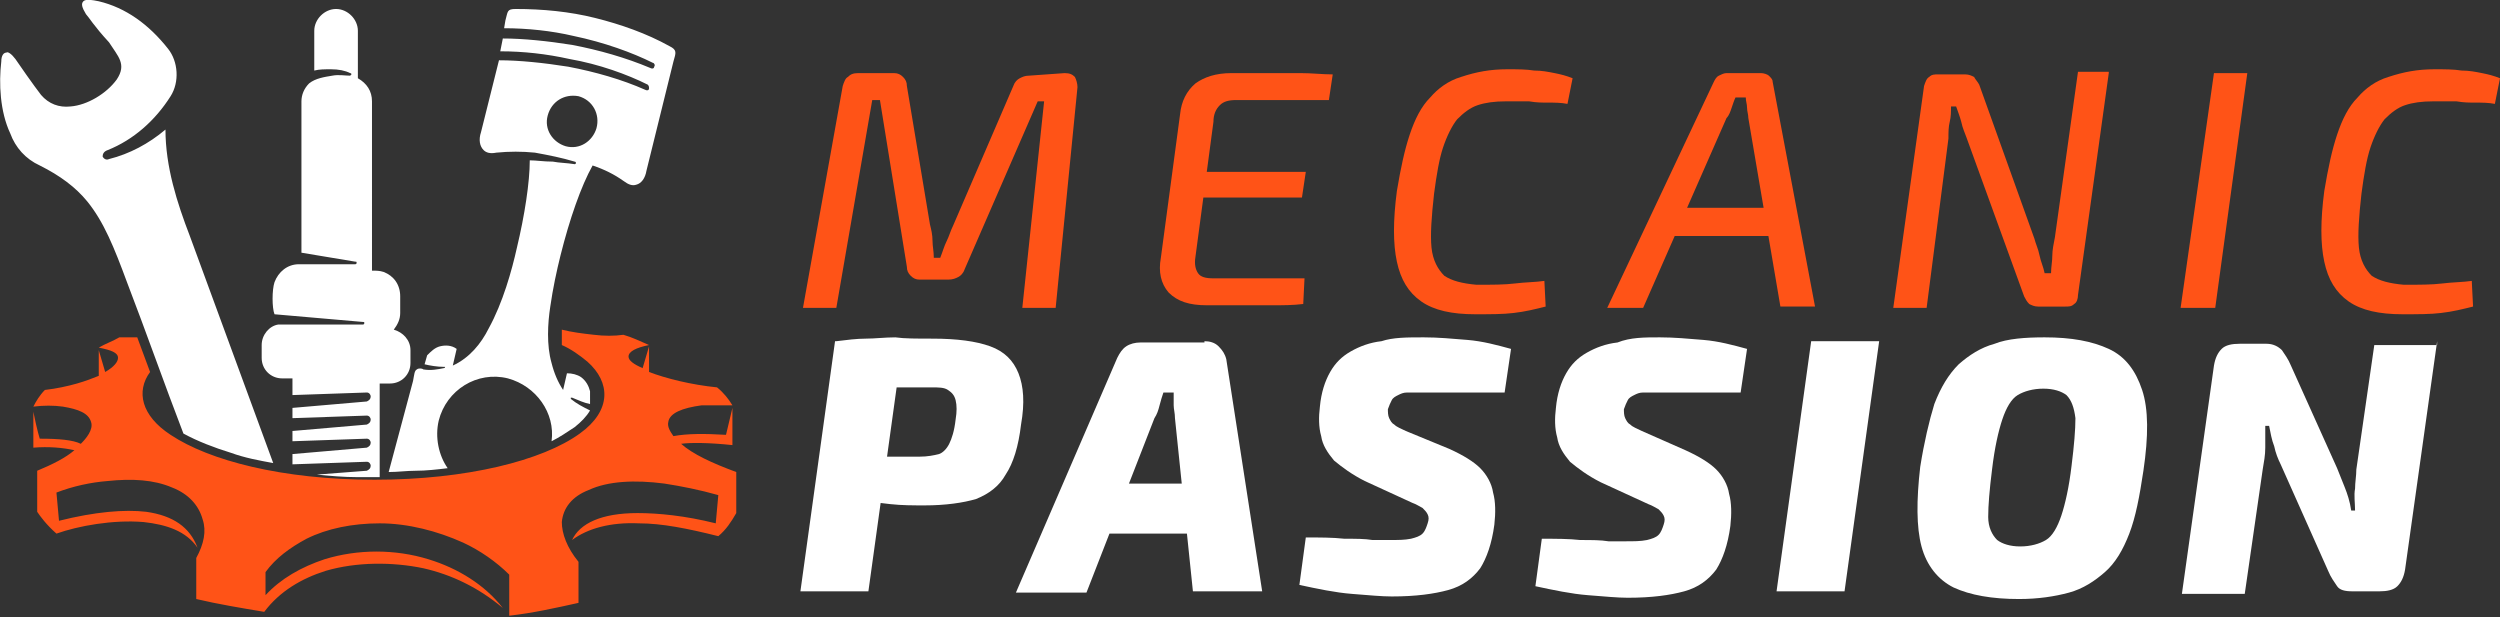 <?xml version="1.0" encoding="utf-8"?>
<!-- Generator: Adobe Illustrator 24.1.0, SVG Export Plug-In . SVG Version: 6.00 Build 0)  -->
<svg version="1.1" id="Layer_1" xmlns="http://www.w3.org/2000/svg" xmlns:xlink="http://www.w3.org/1999/xlink" x="0px" y="0px"
	 width="194.9px" height="48.1px" viewBox="0 0 194.9 48.1" style="enable-background:new 0 0 194.9 48.1;" xml:space="preserve">
<rect x="0" y="0" width="194.9" height="48.1" fill="#333333" stroke="none"/>
<style type="text/css">
	.st0{fill:#FF5317;}
	.st1{fill:#FFFFFF;}
	.st2{fill-rule:evenodd;clip-rule:evenodd;fill:#FF5317;}
	.st3{fill-rule:evenodd;clip-rule:evenodd;fill:#FFFFFF;}
</style>
<g>
	<g>
		<path class="st0" d="M83,5.7c0.4,0,0.6,0.1,0.8,0.3C83.9,6.2,84,6.5,84,6.8L82.3,24h-2.6l1.7-16.1h-0.5L75.2,21
			c-0.1,0.3-0.3,0.5-0.5,0.6c-0.2,0.1-0.4,0.2-0.8,0.2h-2.2c-0.3,0-0.5-0.1-0.7-0.3c-0.2-0.2-0.3-0.4-0.3-0.7l-2.1-13H68L65.2,24
			h-2.6l3.1-17.3c0.1-0.3,0.2-0.6,0.4-0.7c0.2-0.2,0.4-0.3,0.8-0.3h2.8c0.3,0,0.5,0.1,0.7,0.3c0.2,0.2,0.3,0.4,0.3,0.7l1.8,10.8
			c0.1,0.4,0.2,0.8,0.2,1.3c0,0.4,0.1,0.8,0.1,1.3h0.5c0.2-0.5,0.3-0.9,0.5-1.3c0.2-0.4,0.3-0.8,0.5-1.2l4.7-10.9
			c0.1-0.3,0.3-0.5,0.5-0.6c0.2-0.1,0.4-0.2,0.7-0.2L83,5.7z"/>
		<path class="st0" d="M96,5.7c0.9,0,1.8,0,2.7,0s1.8,0,2.7,0c0.9,0,1.7,0.1,2.5,0.1l-0.3,2h-7.2c-0.6,0-1,0.1-1.3,0.4
			c-0.3,0.3-0.5,0.7-0.5,1.3l-1.4,10.5c-0.1,0.6,0,1,0.2,1.3c0.2,0.3,0.6,0.4,1.2,0.4h7.1l-0.1,2c-0.8,0.1-1.6,0.1-2.4,0.1
			c-0.8,0-1.7,0-2.6,0c-0.9,0-1.7,0-2.5,0c-1.4,0-2.3-0.3-3-1c-0.6-0.7-0.8-1.6-0.6-2.7L92,8.9c0.1-1,0.5-1.8,1.2-2.4
			C93.9,6,94.8,5.7,96,5.7z M91.9,13.4h9.9l-0.3,2h-10L91.9,13.4z"/>
		<path class="st0" d="M117.5,5.4c0.8,0,1.5,0,2.1,0.1c0.6,0,1.1,0.1,1.6,0.2c0.5,0.1,0.9,0.2,1.4,0.4l-0.4,2
			c-0.5-0.1-1-0.1-1.5-0.1c-0.5,0-0.9,0-1.5-0.1c-0.5,0-1.1,0-1.8,0c-0.9,0-1.6,0.1-2.2,0.3c-0.6,0.2-1.1,0.6-1.6,1.1
			c-0.4,0.5-0.8,1.3-1.1,2.2c-0.3,0.9-0.5,2.1-0.7,3.6c-0.2,1.8-0.3,3.2-0.2,4.2c0.1,1,0.5,1.7,1,2.2c0.6,0.4,1.4,0.6,2.5,0.7
			c1.2,0,2.2,0,3-0.1c0.8-0.1,1.6-0.1,2.3-0.2l0.1,2c-0.8,0.2-1.6,0.4-2.5,0.5c-0.8,0.1-1.8,0.1-3,0.1c-1.8,0-3.2-0.3-4.2-1
			c-1-0.7-1.6-1.7-1.9-3.1c-0.3-1.4-0.3-3.2,0-5.5c0.3-1.8,0.6-3.2,1-4.4c0.4-1.2,0.9-2.2,1.6-2.9c0.6-0.7,1.4-1.3,2.4-1.6
			C115.1,5.6,116.2,5.4,117.5,5.4z"/>
		<path class="st0" d="M137.3,5.7c0.2,0,0.5,0.1,0.6,0.2c0.2,0.2,0.3,0.3,0.3,0.5l3.3,17.5h-2.7l-2.5-14.7c0-0.3-0.1-0.5-0.1-0.8
			c0-0.3-0.1-0.5-0.1-0.8h-0.8c-0.1,0.2-0.2,0.5-0.3,0.8c-0.1,0.3-0.2,0.6-0.4,0.8L128.1,24h-2.8l8.3-17.6c0.1-0.2,0.2-0.4,0.4-0.5
			c0.2-0.1,0.4-0.2,0.6-0.2H137.3z M139.1,16.2l-0.3,2.2h-9.3l0.3-2.2H139.1z"/>
		<path class="st0" d="M164.4,5.7L162,23c0,0.3-0.1,0.6-0.3,0.7c-0.2,0.2-0.4,0.2-0.7,0.2h-2.1c-0.3,0-0.5-0.1-0.7-0.2
			c-0.2-0.2-0.3-0.4-0.4-0.6l-4.5-12.4c-0.1-0.3-0.3-0.7-0.4-1.2c-0.1-0.4-0.3-0.9-0.4-1.2h-0.4c0,0.4,0,0.8-0.1,1.2
			s-0.1,0.8-0.1,1.3L150.2,24h-2.6L150,6.7c0.1-0.3,0.2-0.6,0.4-0.7c0.2-0.2,0.4-0.2,0.7-0.2h2.1c0.3,0,0.5,0.1,0.7,0.2
			c0.1,0.2,0.3,0.4,0.4,0.6l4.3,12c0.1,0.4,0.3,0.8,0.4,1.3c0.1,0.5,0.3,0.9,0.4,1.4h0.5c0-0.5,0.1-0.9,0.1-1.4
			c0-0.4,0.1-0.9,0.2-1.4l1.8-12.9H164.4z"/>
		<path class="st0" d="M175.2,5.7L172.7,24H170l2.6-18.3H175.2z"/>
		<path class="st0" d="M189.8,5.4c0.8,0,1.5,0,2.1,0.1c0.6,0,1.1,0.1,1.6,0.2c0.5,0.1,0.9,0.2,1.4,0.4l-0.4,2
			c-0.5-0.1-1-0.1-1.5-0.1c-0.5,0-0.9,0-1.5-0.1c-0.5,0-1.1,0-1.8,0c-0.9,0-1.6,0.1-2.2,0.3c-0.6,0.2-1.1,0.6-1.6,1.1
			c-0.4,0.5-0.8,1.3-1.1,2.2c-0.3,0.9-0.5,2.1-0.7,3.6c-0.2,1.8-0.3,3.2-0.2,4.2c0.1,1,0.5,1.7,1,2.2c0.6,0.4,1.4,0.6,2.5,0.7
			c1.2,0,2.2,0,3-0.1c0.8-0.1,1.6-0.1,2.3-0.2l0.1,2c-0.8,0.2-1.6,0.4-2.5,0.5c-0.8,0.1-1.8,0.1-3,0.1c-1.8,0-3.2-0.3-4.2-1
			c-1-0.7-1.6-1.7-1.9-3.1c-0.3-1.4-0.3-3.2,0-5.5c0.3-1.8,0.6-3.2,1-4.4c0.4-1.2,0.9-2.2,1.6-2.9c0.6-0.7,1.4-1.3,2.4-1.6
			C187.4,5.6,188.5,5.4,189.8,5.4z"/>
		<path class="st1" d="M70.4,26.6l-2.7,19.5h-5.3l2.7-19.5H70.4z M72.7,26.4c1.9,0,3.4,0.2,4.5,0.6c1.1,0.4,1.8,1.1,2.2,2.1
			c0.4,1,0.5,2.3,0.2,4c-0.2,1.7-0.6,3-1.2,3.9c-0.5,0.9-1.3,1.5-2.3,1.9c-1,0.3-2.4,0.5-4,0.5c-0.9,0-1.8,0-2.7-0.1
			c-0.9-0.1-1.7-0.2-2.5-0.4c-0.8-0.1-1.4-0.3-1.9-0.5c-0.5-0.2-0.9-0.3-1.1-0.4l0.2-2.4c1.2,0,2.5,0,3.8,0c1.3,0,2.6,0,3.8,0
			c0.6,0,1.1-0.1,1.5-0.2c0.3-0.1,0.6-0.4,0.8-0.8c0.2-0.4,0.4-1,0.5-1.9c0.1-0.6,0.1-1.1,0-1.5c-0.1-0.4-0.3-0.6-0.6-0.8
			c-0.3-0.2-0.7-0.2-1.3-0.2c-1.8,0-3.4,0-4.7,0c-1.3,0-2.2,0.1-2.6,0.1l-0.1-3.7c0.8-0.1,1.6-0.2,2.3-0.2c0.7,0,1.5-0.1,2.3-0.1
			C70.5,26.4,71.5,26.4,72.7,26.4z"/>
		<path class="st1" d="M93.9,26.6c0.4,0,0.8,0.1,1.1,0.4c0.3,0.3,0.5,0.6,0.6,1l2.8,18.1H93l-1.4-13.5c0-0.4-0.1-0.7-0.1-1
			c0-0.3,0-0.7,0-1h-0.8c-0.1,0.3-0.2,0.6-0.3,1c-0.1,0.4-0.2,0.7-0.4,1l-5.3,13.6h-5.5l7.9-18.3c0.2-0.4,0.4-0.7,0.7-0.9
			c0.3-0.2,0.7-0.3,1.1-0.3H93.9z M95.1,37.7l-0.5,3.9H84.4l0.5-3.9H95.1z"/>
		<path class="st1" d="M111,26.3c1.1,0,2.2,0.1,3.4,0.2c1.2,0.1,2.3,0.4,3.4,0.7l-0.5,3.4c-0.6,0-1.2,0-2,0c-0.7,0-1.5,0-2.3,0
			c-0.8,0-1.5,0-2.3,0c-0.4,0-0.7,0-1,0c-0.3,0-0.5,0.1-0.7,0.2c-0.2,0.1-0.4,0.2-0.5,0.4c-0.1,0.2-0.2,0.4-0.3,0.7
			c0,0.2,0,0.5,0.1,0.7c0.1,0.2,0.2,0.4,0.4,0.5c0.2,0.2,0.5,0.3,0.9,0.5L113,35c1.1,0.5,1.9,1,2.4,1.5c0.5,0.5,0.9,1.2,1,1.9
			c0.2,0.7,0.2,1.6,0.1,2.5c-0.2,1.5-0.6,2.6-1.1,3.4c-0.6,0.8-1.4,1.4-2.5,1.7c-1.1,0.3-2.5,0.5-4.4,0.5c-0.8,0-1.8-0.1-3.1-0.2
			c-1.3-0.1-2.7-0.4-4.1-0.7l0.5-3.7c1.1,0,2.1,0,3,0.1c0.9,0,1.6,0,2.2,0.1c0.6,0,1,0,1.3,0c0.7,0,1.2,0,1.7-0.1
			c0.4-0.1,0.7-0.2,0.9-0.4c0.2-0.2,0.3-0.5,0.4-0.8c0.1-0.3,0.1-0.5,0-0.7c-0.1-0.2-0.2-0.3-0.4-0.5c-0.2-0.1-0.5-0.3-0.8-0.4
			l-3.7-1.7c-1-0.5-1.8-1.1-2.4-1.6c-0.5-0.6-0.9-1.2-1-1.9c-0.2-0.7-0.2-1.5-0.1-2.3c0.1-1.1,0.4-2,0.8-2.7
			c0.4-0.7,0.9-1.2,1.6-1.6c0.7-0.4,1.5-0.7,2.4-0.8C108.6,26.3,109.7,26.3,111,26.3z"/>
		<path class="st1" d="M129.4,26.3c1.1,0,2.2,0.1,3.4,0.2c1.2,0.1,2.3,0.4,3.4,0.7l-0.5,3.4c-0.6,0-1.2,0-2,0c-0.7,0-1.5,0-2.3,0
			s-1.5,0-2.3,0c-0.4,0-0.7,0-1,0c-0.3,0-0.5,0.1-0.7,0.2c-0.2,0.1-0.4,0.2-0.5,0.4c-0.1,0.2-0.2,0.4-0.3,0.7c0,0.2,0,0.5,0.1,0.7
			c0.1,0.2,0.2,0.4,0.4,0.5c0.2,0.2,0.5,0.3,0.9,0.5l3.4,1.5c1.1,0.5,1.9,1,2.4,1.5c0.5,0.5,0.9,1.2,1,1.9c0.2,0.7,0.2,1.6,0.1,2.5
			c-0.2,1.5-0.6,2.6-1.1,3.4c-0.6,0.8-1.4,1.4-2.5,1.7c-1.1,0.3-2.5,0.5-4.4,0.5c-0.8,0-1.8-0.1-3.1-0.2c-1.3-0.1-2.7-0.4-4.1-0.7
			l0.5-3.7c1.1,0,2.1,0,3,0.1c0.9,0,1.6,0,2.2,0.1c0.6,0,1,0,1.3,0c0.7,0,1.2,0,1.7-0.1c0.4-0.1,0.7-0.2,0.9-0.4
			c0.2-0.2,0.3-0.5,0.4-0.8c0.1-0.3,0.1-0.5,0-0.7c-0.1-0.2-0.2-0.3-0.4-0.5c-0.2-0.1-0.5-0.3-0.8-0.4l-3.7-1.7
			c-1-0.5-1.8-1.1-2.4-1.6c-0.5-0.6-0.9-1.2-1-1.9c-0.2-0.7-0.2-1.5-0.1-2.3c0.1-1.1,0.4-2,0.8-2.7c0.4-0.7,0.9-1.2,1.6-1.6
			c0.7-0.4,1.5-0.7,2.4-0.8C127.1,26.3,128.2,26.3,129.4,26.3z"/>
		<path class="st1" d="M146.5,26.6l-2.7,19.5h-5.3l2.7-19.5H146.5z"/>
		<path class="st1" d="M159.4,26.3c2.1,0,3.7,0.3,5,0.9c1.3,0.6,2.1,1.7,2.6,3.2c0.5,1.5,0.5,3.6,0.1,6.3c-0.3,2-0.6,3.6-1.1,4.9
			c-0.5,1.3-1.1,2.3-1.9,3c-0.8,0.7-1.7,1.3-2.8,1.6c-1.1,0.3-2.4,0.5-3.9,0.5c-2.1,0-3.8-0.3-5.1-0.9c-1.2-0.6-2.1-1.7-2.5-3.2
			c-0.4-1.5-0.4-3.6-0.1-6.2c0.3-1.9,0.7-3.6,1.1-4.9c0.5-1.3,1.1-2.3,1.9-3.1c0.8-0.7,1.7-1.3,2.8-1.6
			C156.5,26.4,157.9,26.3,159.4,26.3z M159.3,30.3c-0.8,0-1.5,0.2-2,0.5c-0.5,0.3-0.9,1-1.2,1.9c-0.3,0.9-0.6,2.2-0.8,3.9
			c-0.2,1.6-0.3,2.8-0.3,3.7c0,0.8,0.3,1.4,0.7,1.8c0.4,0.3,1,0.5,1.8,0.5c0.8,0,1.5-0.2,2-0.5s0.9-1,1.2-1.9
			c0.3-0.9,0.6-2.2,0.8-3.9c0.2-1.6,0.3-2.8,0.3-3.7c-0.1-0.8-0.3-1.4-0.7-1.8C160.7,30.5,160.1,30.3,159.3,30.3z"/>
		<path class="st1" d="M190,26.6l-2.5,17.8c-0.1,0.6-0.3,1-0.6,1.3c-0.3,0.3-0.8,0.4-1.4,0.4h-2.1c-0.6,0-1-0.1-1.2-0.4
			c-0.2-0.3-0.5-0.7-0.7-1.2l-3.7-8.3c-0.2-0.4-0.4-0.9-0.5-1.4c-0.2-0.5-0.3-1.1-0.4-1.6h-0.3c0,0.6,0,1.1,0,1.7
			c0,0.6-0.1,1.1-0.2,1.7l-1.4,9.7h-4.9l2.5-17.8c0.1-0.6,0.3-1,0.6-1.3c0.3-0.3,0.8-0.4,1.4-0.4h2.1c0.5,0,0.9,0.2,1.2,0.5
			c0.2,0.3,0.5,0.7,0.7,1.2l3.6,8c0.2,0.5,0.4,1,0.6,1.5c0.2,0.5,0.4,1.1,0.5,1.8h0.3c0-0.6-0.1-1.2,0-1.7c0-0.5,0.1-1,0.1-1.5
			l1.4-9.7H190z"/>
	</g>
</g>
<path class="st2" d="M43.8,25.7c0.8,0.2,1.6,0.3,2.5,0.4c0.8,0.1,1.6,0.1,2.3,0c0.7,0.2,1.3,0.5,2,0.8c-1,0.2-1.6,0.5-1.6,0.9
	c0,0.3,0.4,0.6,1.1,0.9l0.5-1.7c0,0,0,0.7,0,2c1.3,0.5,3.3,1,5.3,1.2c0.5,0.4,0.9,0.9,1.2,1.4c-0.9,0-1.7,0-2.4,0
	c-1.5,0.2-2.5,0.6-2.6,1.3c-0.1,0.4,0.2,0.8,0.4,1.1c1.1-0.2,2.4-0.2,4.1-0.1l0.5-2.1c0,0,0,1,0,2.9c-1.9-0.2-3.3-0.2-4-0.1
	c0.9,0.8,2.4,1.5,4.3,2.2c0,0,0,1.1,0,3.2c-0.4,0.7-0.8,1.3-1.4,1.8c-2.4-0.6-4.4-1-6.2-1c-2.2-0.1-4,0.4-5.2,1.3
	c0.6-1.3,2.3-2.1,5.1-2.1c1.6,0,3.7,0.2,6.1,0.8l0.2-2.2c-1.4-0.4-2.9-0.7-4.2-0.9c-2.3-0.3-4.4-0.2-5.9,0.5c-1.3,0.5-2,1.4-2.1,2.5
	c0,0.9,0.4,2,1.3,3.1c0,0,0,1.1,0,3.2c-1.8,0.4-3.6,0.8-5.4,1c0,0,0-1.1,0-3.2c-1-1-2.3-1.9-3.6-2.5c-2-0.9-4.3-1.5-6.5-1.5
	c-2.1,0-4.1,0.4-5.7,1.2c-1.3,0.7-2.4,1.5-3.2,2.6v1.8c1.2-1.3,2.8-2.2,4.6-2.8c2.6-0.8,5.5-0.8,8.1,0c2.3,0.7,4.4,2,5.8,3.8
	c-1.9-1.6-4-2.6-6.2-3.1c-2.4-0.5-5.2-0.5-7.6,0.2c-1.9,0.6-3.6,1.6-4.8,3.2c-1.8-0.3-3.6-0.6-5.3-1c0-2.1,0-3.2,0-3.2
	c0.6-1.1,0.8-2.1,0.5-3c-0.3-1.1-1.1-2-2.4-2.5c-1.4-0.6-3.1-0.7-5-0.5c-1.3,0.1-2.7,0.4-4,0.9l0.2,2.2c2.8-0.7,5.1-0.9,6.8-0.7
	c2.1,0.3,3.4,1.2,4,2.8c-0.9-1.3-2.4-1.8-4.2-2c-2.4-0.2-5.1,0.3-6.8,0.9c-0.8-0.7-1.3-1.4-1.5-1.7c0-2.1,0-3.2,0-3.2
	c1.2-0.5,2.2-1,2.9-1.6c-0.9-0.2-2-0.3-3.2-0.2c0-1.9,0-2.8,0-2.8c0.3,1.5,0.5,2.1,0.5,2.1c1.5,0,2.6,0.1,3.2,0.4
	c0.4-0.4,1-1.1,0.8-1.7c-0.2-0.7-1-1-2.2-1.2c-0.7-0.1-1.5-0.1-2.3,0c0.2-0.4,0.5-0.9,0.9-1.3c0.9-0.1,1.8-0.3,2.5-0.5
	c0.7-0.2,1.2-0.4,1.7-0.6c0-1.3,0-2,0-2l0.5,1.7c0.7-0.4,1-0.8,1-1.1c0-0.4-0.5-0.6-1.5-0.8c0.5-0.3,1.1-0.5,1.6-0.8
	c0.4,0,0.9,0,1.4,0l1,2.7c-1.1,1.5-0.7,3.4,1.6,4.9c3,2,8.7,3.5,15.9,3.5c7.2,0,13.1-1.5,16-3.6c2.5-1.8,2.4-4,0.6-5.6
	c-0.6-0.5-1.3-1-2-1.3C43.8,26.7,43.8,26.2,43.8,25.7z"/>
<path class="st3" d="M38.7,11.9c-0.5,0.1-0.8,0-1-0.2c-0.3-0.3-0.4-0.8-0.2-1.4l1.4-5.6c1.6,0,3.5,0.2,5.4,0.5c2.1,0.4,4.2,1,6,1.8
	c0.2,0.1,0.3,0,0.3-0.1c0-0.1,0-0.2-0.1-0.3c-1.6-0.8-3.8-1.6-6.1-2c-1.8-0.4-3.6-0.6-5.4-0.6l0.2-1c1.6,0,3.5,0.2,5.4,0.5
	c2.1,0.4,4.2,1,6.1,1.8c0.2,0.1,0.3,0,0.3-0.1c0.1-0.1,0-0.3-0.1-0.3c-1.6-0.8-3.8-1.6-6.2-2.1c-1.7-0.4-3.6-0.6-5.4-0.6l0.1-0.6
	c0.2-0.7,0.1-0.9,0.8-0.9c2.1,0,4.2,0.2,6.2,0.7c2,0.5,4,1.2,5.8,2.2c0.6,0.3,0.5,0.5,0.3,1.2l-2.1,8.5c-0.1,0.6-0.4,1-0.8,1.1
	c-0.3,0.1-0.6,0-1-0.3c-0.7-0.5-1.5-0.9-2.4-1.2c-0.9,1.6-1.8,4.2-2.5,7c-0.3,1.2-0.6,2.6-0.8,4c-0.2,1.3-0.3,3,0.1,4.4
	c0.2,0.8,0.5,1.5,0.9,2.1l0.3-1.3c0.4,0,0.8,0.1,1.1,0.3c0.4,0.3,0.6,0.7,0.7,1.1L46,31.5c-0.5-0.1-0.9-0.3-1.4-0.5c0,0-0.1,0-0.1,0
	c0,0,0,0.1,0,0.1c0.5,0.4,0.9,0.6,1.5,0.9c-0.3,0.5-0.7,0.9-1.2,1.3c-0.6,0.4-1.2,0.8-1.8,1.1c0.3-2.2-1.2-4.3-3.4-4.9
	c-2.4-0.6-4.8,0.9-5.4,3.3c-0.3,1.3,0,2.7,0.7,3.7c-0.8,0.1-1.7,0.2-2.5,0.2c-0.7,0-1.4,0.1-2.1,0.1l1.9-7.1
	c0.1-0.5,0.1-0.8,0.3-0.9c0.1-0.1,0.4-0.1,0.5,0c0.6,0.1,1.1,0,1.6-0.1c0,0,0.1,0,0.1-0.1c0,0,0,0-0.1,0c-0.5,0-1.1-0.1-1.5-0.2
	l0.2-0.7c0.3-0.3,0.6-0.6,1-0.7c0.4-0.1,0.9-0.1,1.3,0.2l-0.3,1.3c1.3-0.6,2.2-1.7,2.8-2.9c1.1-2,1.8-4.5,2.2-6.3
	c0.6-2.5,1-5.1,1-6.8c0.5,0,1.1,0.1,1.8,0.1c0.5,0.1,1.1,0.1,1.7,0.2c0,0,0.1,0,0.1-0.1c0,0,0-0.1-0.1-0.1c-1-0.3-2-0.5-3.1-0.7
	C40.7,11.8,39.7,11.8,38.7,11.9L38.7,11.9z M14.8,18.4l6.5,17.7c-1.1-0.2-2.2-0.4-3.3-0.8c-1.3-0.4-2.6-0.9-3.7-1.5
	c-1.5-3.9-2.9-7.9-4.4-11.8c-1-2.7-1.8-4.7-3.1-6.3c-0.9-1.1-2.1-2-3.7-2.8c-1.1-0.5-1.9-1.4-2.3-2.5C0,8.7-0.1,6.5,0.1,4.8
	c0-0.5,0.2-0.7,0.4-0.7C0.6,4,0.9,4.2,1.2,4.6c1.3,1.9,2,2.8,2,2.8c0.6,0.7,1.4,1,2.3,0.9c1.3-0.1,2.8-1,3.6-2.1
	c0.8-1.2,0.1-1.8-0.6-2.9C7.3,2,6.9,1.3,6.7,1.1c-0.3-0.5-0.4-0.8-0.2-1C6.7-0.1,7.2,0,7.7,0.1c2.1,0.5,3.9,1.8,5.4,3.7
	c0.8,1,0.9,2.6,0.2,3.7c-1.2,1.9-2.9,3.4-4.9,4.2c-0.3,0.1-0.4,0.3-0.4,0.5c0.1,0.2,0.3,0.3,0.5,0.2c1.6-0.4,3.1-1.2,4.4-2.3
	C12.9,13,13.8,15.8,14.8,18.4L14.8,18.4z M23.5,19.7l4.2,0.7c0.1,0,0.1,0,0.1,0.1c0,0,0,0.1-0.1,0.1l-4.4,0c-0.9,0-1.6,0.6-1.9,1.4
	c-0.2,0.6-0.2,2,0,2.5l6.9,0.6c0.1,0,0.1,0,0.1,0.1c0,0,0,0.1-0.1,0.1l-6.6,0c-0.7,0.1-1.3,0.8-1.3,1.6v1c0,0.9,0.7,1.6,1.6,1.6h0.8
	v1.3l5.8-0.2c0.2,0,0.3,0.2,0.3,0.3c0,0.2-0.1,0.3-0.3,0.4l-5.8,0.5v0.8l5.8-0.2c0.2,0,0.3,0.2,0.3,0.3c0,0.2-0.1,0.3-0.3,0.4
	l-5.8,0.5v0.8l5.8-0.2c0.2,0,0.3,0.2,0.3,0.3c0,0.2-0.1,0.3-0.3,0.4l-5.8,0.5v0.8l5.8-0.2c0.2,0,0.3,0.2,0.3,0.3
	c0,0.2-0.1,0.3-0.3,0.4l-3.9,0.3c1,0.1,2.1,0.2,3.2,0.2c0.6,0,1.1,0,1.7,0v-7.3h0.8c0.9,0,1.6-0.7,1.6-1.6v-1c0-0.8-0.6-1.4-1.3-1.6
	c0.3-0.4,0.5-0.8,0.5-1.3v-1.3c0-0.9-0.5-1.6-1.3-1.9c-0.3-0.1-0.6-0.1-0.9-0.1V7.9c0-0.8-0.4-1.4-1.1-1.8V2.4
	c0-0.9-0.8-1.7-1.7-1.7s-1.7,0.8-1.7,1.7v3.1c0.4-0.1,0.8-0.1,1.3-0.1c0.6,0,1.1,0.1,1.5,0.3c0.1,0,0.1,0.1,0.1,0.1
	c0,0-0.1,0.1-0.1,0.1c-0.4,0-0.9-0.1-1.4,0c-0.6,0.1-1.3,0.2-1.8,0.6c-0.4,0.4-0.6,0.9-0.6,1.4V19.7L23.5,19.7z M45.1,7.5
	C44,7.3,43,7.9,42.7,9c-0.3,1.1,0.4,2.1,1.4,2.4c1.1,0.3,2.1-0.4,2.4-1.4C46.8,8.9,46.2,7.8,45.1,7.5z"/>
</svg>
